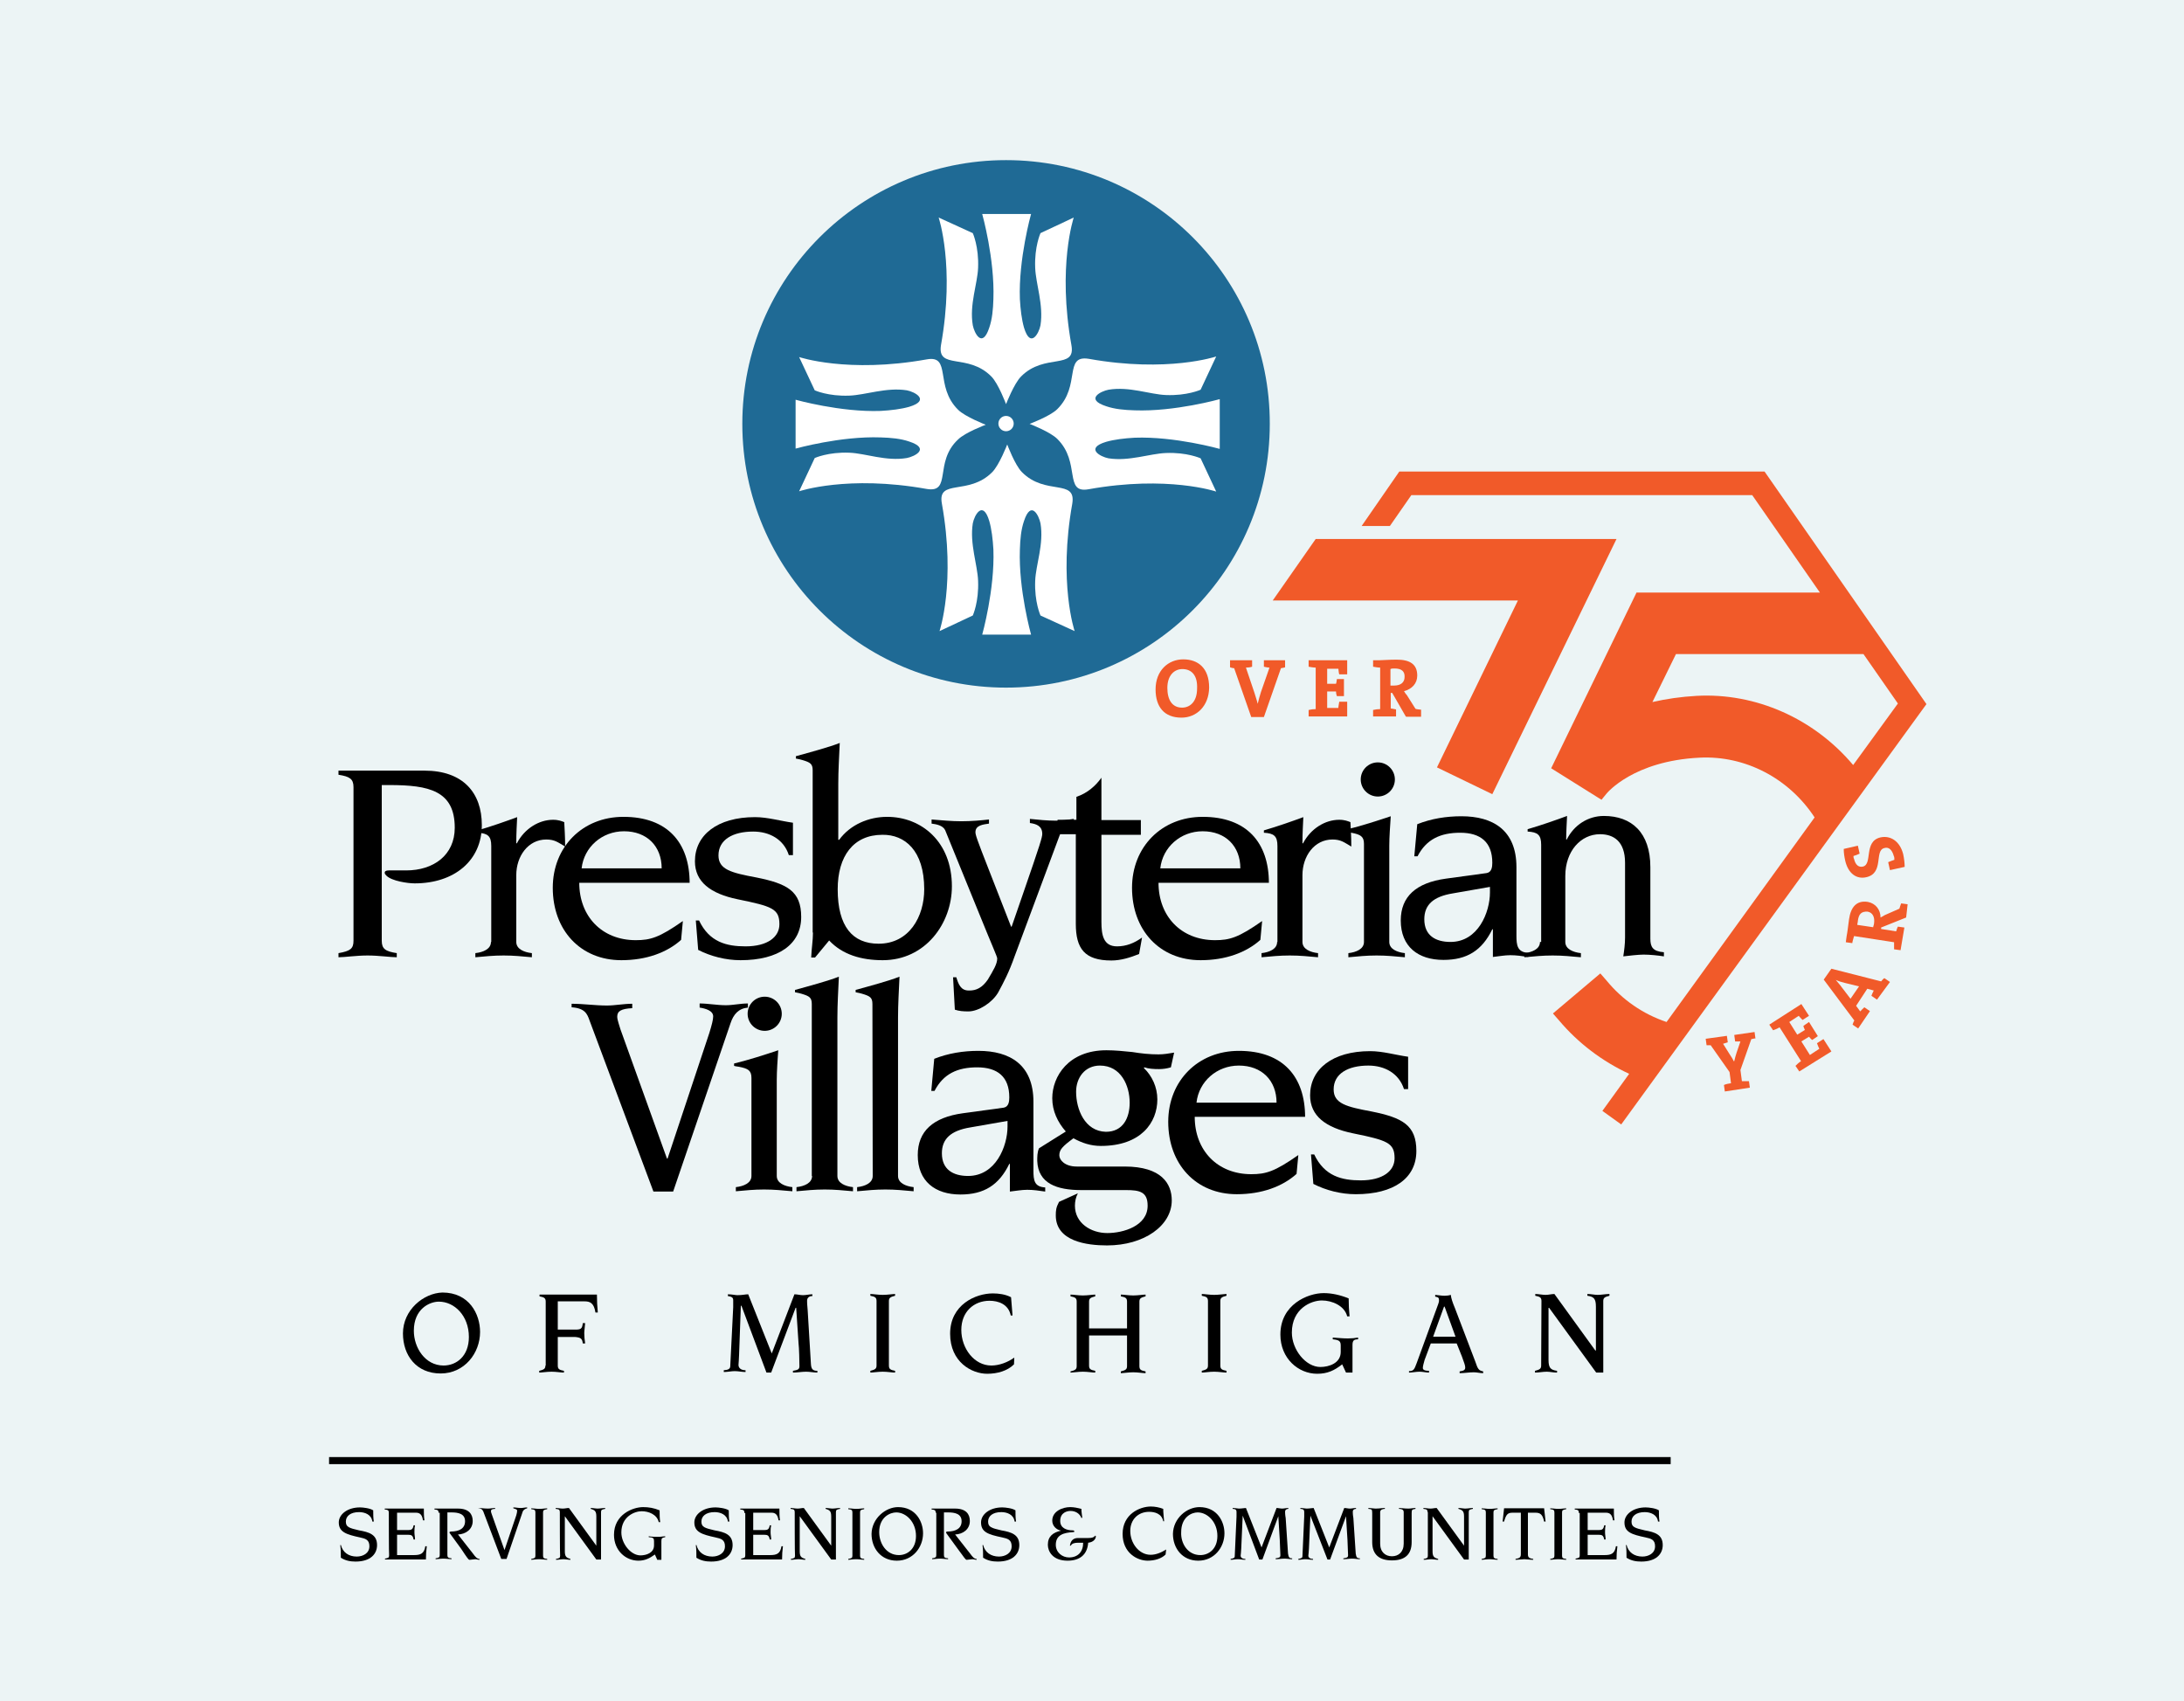 <?xml version="1.0" encoding="utf-8"?>
<!-- Generator: Adobe Illustrator 25.4.1, SVG Export Plug-In . SVG Version: 6.00 Build 0)  -->
<svg version="1.1" id="Layer_1" xmlns="http://www.w3.org/2000/svg" xmlns:xlink="http://www.w3.org/1999/xlink" x="0px" y="0px"
	 viewBox="0 0 742 578" style="enable-background:new 0 0 742 578;" xml:space="preserve">
<style type="text/css">
	.st0{fill:#ECF4F5;}
	.st1{fill-rule:evenodd;clip-rule:evenodd;}
	.st2{fill:#F15A29;}
	.st3{fill:#1F6A95;}
	.st4{fill:#FFFFFF;}
</style>
<rect class="st0" width="742" height="578"/>
<path d="M194.2,342.2c4.5,0.3,5.3,2.2,6.1,4.5l21.7,58.1h6.7l19.5-57.2c1-3,2.7-5,5.9-5.3v-1.4c-2.6,0-5,0.6-7.5,0.6
	c-3,0-6.1-0.6-8.9-0.6v1.4c1.9,0.3,4.6,1,4.6,3c0,1.1-0.5,3-1.3,5.6l-14.2,42.7h-0.2l-15.8-43.9c-0.3-1.1-1.1-3.2-1.1-4.3
	c0-1.9,1.3-2.7,5.1-2.9V341c-3,0-5.8,0.6-8.6,0.6c-4,0-8-0.6-12-0.6L194.2,342.2L194.2,342.2z"/>
<path class="st1" d="M255.3,399.5c0,2.4-2.6,3.5-5.3,3.8v1.4c3.4-0.3,6.1-0.6,9.6-0.6c3.5,0,6.2,0.3,9.6,0.6v-1.4
	c-2.7-0.3-5.3-1.4-5.3-3.8v-32.6c0-3.2,0.3-6.9,0.5-10.1c-4.8,1.6-9.7,3.2-15,4.5v0.8c0.6,0.2,1.1,0.2,1.6,0.3
	c3.2,0.6,4.3,1.3,4.3,3.8V399.5L255.3,399.5z M254,344.4c0,3.2,2.6,5.8,5.8,5.8s5.8-2.6,5.8-5.8s-2.6-5.8-5.8-5.8
	S254,341.2,254,344.4L254,344.4z"/>
<path d="M275.9,399.5c0,2.4-2.6,3.5-5.3,3.8v1.4c3.4-0.3,6.1-0.6,9.6-0.6s6.2,0.3,9.6,0.6v-1.4c-2.7-0.3-5.3-1.4-5.3-3.8v-53.8
	c0-4.6,0.3-9.3,0.5-13.9c-3.5,1.4-10.2,3.2-14.9,4.5v0.8c1,0.2,1.6,0.3,2.2,0.5c2.7,0.8,3.5,1.3,3.5,3.5V399.5L275.9,399.5z"/>
<path d="M296.5,399.5c0,2.4-2.6,3.5-5.3,3.8v1.4c3.4-0.3,6.1-0.6,9.6-0.6c3.5,0,6.2,0.3,9.6,0.6v-1.4c-2.7-0.3-5.3-1.4-5.3-3.8
	v-53.8c0-4.6,0.3-9.3,0.5-13.9c-3.5,1.4-10.2,3.2-14.9,4.5v0.8c1,0.2,1.6,0.3,2.2,0.5c2.7,0.8,3.5,1.3,3.5,3.5L296.5,399.5
	L296.5,399.5z"/>
<path class="st1" d="M316.4,370.6h1.1c3-5.8,7.8-8,14.5-8c6.9,0,10.9,3.2,10.9,10.2c0,1.4-0.2,3.2-1.9,3.5l-13.9,1.9
	c-10.1,1.4-15.3,6.1-15.3,14.2c0,8.9,5.9,13.4,14.5,13.4c8,0,13.1-3.2,16.6-10.4h0.2v9.4c1.9-0.2,4-0.6,5.9-0.6c2.1,0,4,0.3,6.1,0.6
	v-1.4c-3.7-0.2-4-2.4-4-5.8v-23.3c0-12.6-8-17.3-18.7-17.3c-5.1,0-10.2,0.8-15,2.7L316.4,370.6L316.4,370.6z M342.3,380.8v1.9
	c0,6.7-4,16.8-13.4,16.8c-5.1,0-8.9-2.2-8.9-7.7c0-4.8,2.9-7.7,9.7-8.8L342.3,380.8L342.3,380.8z"/>
<path class="st1" d="M353,390.1c-0.6,1.3-0.6,2.9-0.6,4.3c0.3,7.7,6.7,9.9,15,9.9h15.2c4.6,0,7.3,0.6,7.3,5.3
	c0,6.9-8.3,9.3-13.7,9.3c-5.6,0-11-3.4-11-9.3c0-1.4,0.3-2.9,1-4.2l-6.4,2.9c-1,1.9-1.1,2.9-1.1,4.6c0,8.8,10.5,10.2,17.4,10.2
	c12.6,0,22-6.7,22-15.3c0-5.6-3.4-11.5-16-11.5h-16.3c-4,0-5.9-2.2-5.9-3.8c0-1.9,1-3,4.8-5.8c2.9,1.6,5.9,2.6,9.3,2.6
	c13.7,0,19.2-8,19.2-15.8c0-4.2-1.8-8-4.6-10.7l0.2-0.2c1.4,0.5,3.2,0.6,5,0.6c1.3,0,2.7-0.2,4-0.6l1.1-5c-1.8,0.3-3.5,0.6-5.3,0.6
	c-3,0-5.9-0.3-8.9-0.8c-2.9-0.3-5.9-0.6-8.8-0.6c-12.9,0-18.4,8.9-18.4,16.3c0,4.3,1.8,8.1,4.6,11.3L353,390.1L353,390.1z
	 M365.6,370.9c0-4.8,3-8.9,8.1-8.9c7.2,0,10.1,6.9,10.1,12.6c0,5.1-2.2,9.9-8.1,9.9C368.5,384.3,365.6,376.8,365.6,370.9
	L365.6,370.9z"/>
<path class="st1" d="M443.4,379.5c0-13.7-7.5-22.5-22.5-22.5c-13.9,0-24,10.2-24,24.1c0,14.4,9.4,24.6,23.3,24.6
	c8.5,0,15.5-2.6,20.3-6.9l0.6-6.4c-8,5.6-11,6.5-16,6.5c-11.5,0-19.2-8.1-19.2-19.5H443.4L443.4,379.5z M406.5,374.6
	c0.8-7.2,6.9-12.6,14.4-12.6c7.8,0,12.8,5.1,12.8,12.6H406.5L406.5,374.6z"/>
<path d="M446.2,402.2c4.3,2.2,9.4,3.5,14.4,3.5c12.9,0,20.6-5.4,20.6-14.7c0-8.8-4.8-11.3-15.2-13.4c-8.6-1.6-12.9-2.7-12.9-7.5
	c0-5.3,4.8-8.1,11.8-8.1c5.6,0,10.4,2.7,12.1,8h1.4v-11c-4.3-0.6-8.6-1.9-12.9-1.9c-12.8,0-20.4,6.1-20.4,15c0,7,5.3,11,14.5,12.9
	c11.7,2.4,14.2,3.2,14.2,8.5c0,4.3-4,7.5-11.5,7.5c-6.4,0-12.3-1.4-15.8-8.8h-1.1L446.2,402.2L446.2,402.2z"/>
<path d="M120.1,319.6c0,2.7-1.1,3.5-5.1,4.2v1.4c2.1,0,6.1-0.6,9.9-0.6s7.8,0.6,9.9,0.6v-1.4c-3.8-0.6-5.1-1.4-5.1-4.2v-52.9h2.6
	c13.4,0,22.2,1.9,22.2,14.5c0,9.3-7.2,14.5-16.5,14.5h-5.9c-1,0-1.4,0.3-1.4,0.8s0.3,0.6,0.6,1c1.8,1.8,7.2,2.6,9.6,2.6
	c13.4,0,22.8-7.7,22.8-19.8c0-11-6.4-18.5-19.5-18.5H115v1.4c3.8,0.6,5.1,1.4,5.1,4.2L120.1,319.6L120.1,319.6z"/>
<path d="M166.8,320c0,2.4-2.6,3.5-5.3,3.8v1.4c3.4-0.3,6.1-0.6,9.6-0.6s6.2,0.3,9.6,0.6v-1.4c-2.7-0.3-5.3-1.4-5.3-3.8v-22.7
	c0-6.4,4-12.1,10.2-12.1c2.9,0,4,1,6.4,2.4c0-3.5-0.2-6.1-0.3-8.3c-0.8-0.3-1.9-0.8-3.8-0.8c-4.8,0-9.7,3-12.3,8h-0.2
	c0-3.4,0.2-6.7,0.3-8.9c-3.5,1.3-8.9,3.2-13.4,4.5v0.8c3.4,0.2,4.6,1.1,4.6,4.5V320H166.8z"/>
<path class="st1" d="M234.3,300c0-13.7-7.5-22.5-22.5-22.5c-13.9,0-24,10.2-24,24.1c0,14.4,9.4,24.6,23.3,24.6
	c8.5,0,15.5-2.6,20.3-6.9l0.6-6.4c-8,5.6-11,6.5-16,6.5c-11.5,0-19.2-8.1-19.2-19.5H234.3L234.3,300z M197.6,295
	c0.8-7.2,6.9-12.6,14.4-12.6c7.8,0,12.8,5.1,12.8,12.6H197.6L197.6,295z"/>
<path d="M237.2,322.7c4.3,2.2,9.4,3.5,14.4,3.5c12.9,0,20.6-5.4,20.6-14.7c0-8.8-4.8-11.3-15.2-13.4c-8.6-1.6-12.9-2.7-12.9-7.5
	c0-5.3,4.8-8.1,11.8-8.1c5.6,0,10.4,2.7,12.1,8h1.4v-11c-4.3-0.6-8.6-1.9-12.9-1.9c-12.8,0-20.4,6.1-20.4,15c0,7,5.3,11,14.5,12.9
	c11.7,2.4,14.2,3.2,14.2,8.5c0,4.3-4,7.5-11.5,7.5c-6.4,0-12.3-1.4-15.8-8.8h-1.1L237.2,322.7L237.2,322.7z"/>
<path class="st1" d="M276.2,316.8c0,2.7-0.5,5.6-0.6,8.5h1.3l4.8-5.8c4.5,4.8,10.9,6.7,18.2,6.7c14.5,0,23.5-12.5,23.5-25.1
	c0-15.2-10.4-23.6-22-23.6c-6.2,0-12.5,2.6-16.3,7.8h-0.3v-19c0-4.6,0.3-9.3,0.5-13.9c-3.5,1.4-10.2,3.2-14.9,4.5v0.8
	c1,0.2,1.6,0.3,2.2,0.5c2.7,0.8,3.5,1.3,3.5,3.5v55.1H276.2z M314,302.1c0,9.3-5.1,18.5-15.5,18.5c-8.8,0-13.9-5.8-13.9-18.5
	c0-11.2,5.3-18.5,15.2-18.5C307.3,283.5,314,288.8,314,302.1L314,302.1z"/>
<path d="M333.2,311.7c3.8,9.4,5.6,13.3,5.6,13.9c0,1.9-1.3,4-3.2,7.2c-1.8,2.6-3.8,3.8-6.5,3.7c-2.7,0-3.5-2.2-4.2-4.5h-1.1l0.6,11
	c1.4,0.5,2.9,0.6,4.6,0.6c3.5,0,8.1-3,10.1-6.4c1.9-3.5,3.7-6.9,5.6-12.3l15-40.3c1.1-2.9,1.8-4.8,5.1-5v-1.4
	c-2.1,0.3-4,0.6-6.1,0.6c-3,0-5.9-0.3-8.8-0.6v1.4c2.2,0.3,4.2,1,4.2,3.7c0,1.1-0.6,3.2-6.7,20.8l-3.7,10.7h-0.2l-7.5-19.2
	c-4.2-10.7-4.6-12-4.6-12.9c0-2.4,2.7-2.6,4.6-2.9v-1.4c-2.7,0.3-5.9,0.6-9.4,0.6c-3.4,0-6.2-0.3-10.1-0.6v1.4
	c1.6,0.2,3.8,0.6,4.6,2.2L333.2,311.7L333.2,311.7z"/>
<path d="M359.1,283.4h6.4v30.4c0,8.5,3,12.5,12.1,12.5c3.2,0,6.4-1,9.4-2.2l1-5.6c-2.6,1.9-5.4,3-8.5,3c-4.6,0-5.3-3.8-5.3-8.3
	v-29.6h13.4v-5h-13.4v-14.4c-1.9,2.7-4.8,5.3-8.5,6.5v7.8h-6.4v4.8H359.1z"/>
<path class="st1" d="M431.1,300c0-13.7-7.5-22.5-22.5-22.5c-13.9,0-24,10.2-24,24.1c0,14.4,9.4,24.6,23.3,24.6
	c8.5,0,15.5-2.6,20.3-6.9l0.6-6.4c-8,5.6-11,6.5-16,6.5c-11.5,0-19.2-8.1-19.2-19.5H431.1L431.1,300z M394.2,295
	c0.8-7.2,6.9-12.6,14.4-12.6c7.8,0,12.8,5.1,12.8,12.6H394.2L394.2,295z"/>
<path d="M433.9,320c0,2.4-2.6,3.5-5.3,3.8v1.4c3.4-0.3,6.1-0.6,9.6-0.6s6.2,0.3,9.6,0.6v-1.4c-2.7-0.3-5.3-1.4-5.3-3.8v-22.7
	c0-6.4,4-12.1,10.2-12.1c2.9,0,4,1,6.4,2.4c0-3.5-0.2-6.1-0.3-8.3c-0.8-0.3-1.9-0.8-3.8-0.8c-4.8,0-9.7,3-12.3,8h-0.2
	c0-3.4,0.2-6.7,0.3-8.9c-3.5,1.3-8.9,3.2-13.4,4.5v0.8c3.4,0.2,4.6,1.1,4.6,4.5V320H433.9z"/>
<path d="M463.4,320c0,2.4-2.6,3.5-5.3,3.8v1.4c3.4-0.3,6.1-0.6,9.6-0.6s6.2,0.3,9.6,0.6v-1.4c-2.7-0.3-5.3-1.4-5.3-3.8v-32.6
	c0-3.2,0.3-6.9,0.5-10.1c-4.8,1.6-9.7,3.2-15,4.5v0.8c0.6,0.2,1.1,0.2,1.6,0.3c3.2,0.6,4.3,1.3,4.3,3.8V320L463.4,320z"/>
<path class="st1" d="M480.5,290.9h1.1c3-5.8,7.8-8,14.5-8c6.9,0,10.9,3.2,10.9,10.2c0,1.4-0.2,3.2-1.9,3.5l-13.9,1.9
	c-10.1,1.4-15.3,6.1-15.3,14.2c0,8.9,5.9,13.4,14.5,13.4c8,0,13.1-3.2,16.6-10.4h0.2v9.4c1.9-0.2,4-0.6,5.9-0.6c2.1,0,4,0.3,6.1,0.6
	v-1.4c-3.7-0.2-4-2.6-4-5.8v-23.3c0-12.6-8-17.3-18.7-17.3c-5.1,0-10.2,0.8-15,2.7L480.5,290.9L480.5,290.9z M506.2,301.3v1.9
	c0,6.7-4,16.8-13.4,16.8c-5.1,0-8.9-2.2-8.9-7.7c0-4.8,2.9-7.7,9.7-8.8L506.2,301.3L506.2,301.3z"/>
<path d="M523.2,320c0,2.4-2.6,3.5-5.3,3.8v1.4c3.4-0.3,6.1-0.6,9.6-0.6c3.5,0,6.2,0.3,9.6,0.6v-1.4c-2.7-0.3-5.3-1.4-5.3-3.8v-22.4
	c0-8.5,5.3-14.2,11.8-14.2c4.6,0,8.5,2.4,8.5,9.7v25.4c0,2.2-0.3,4.5-0.6,6.4c1.8-0.2,5.1-0.6,6.9-0.6c2.2,0,5,0.3,6.9,0.6v-1.4
	c-3.8-0.3-4.6-1.8-4.6-4.6v-24.3c0-11.8-6.4-17.4-15.8-17.4c-5.3,0-10.1,3-12.6,8h-0.2c0-2.4,0.2-5.8,0.3-8
	c-3.5,1.3-8.9,3.2-13.4,4.5v0.8c3.4,0.2,4.6,1.1,4.6,4.5V320H523.2z"/>
<path class="st1" d="M136.9,453c0,7.5,4.6,13.6,12.8,13.6c8.1,0,13.4-6.9,13.4-14.1c0-6.1-3.7-13.4-12.8-13.4
	C143.9,439.3,136.9,445,136.9,453L136.9,453z M140.6,452.1c0-7.5,5.4-9.9,8.5-9.9c5.3,0,10.2,4.8,10.2,12c0,6.5-4.2,9.7-8.6,9.7
	C144.4,463.9,140.6,457.8,140.6,452.1L140.6,452.1z"/>
<path d="M185.3,463.9c0,1.1-0.5,1.4-2.1,1.8v0.6c0.8,0,2.6-0.3,4.2-0.3s3.2,0.3,4.2,0.3v-0.6c-1.6-0.3-2.1-0.6-2.1-1.8v-9.7h5.9
	c1.9,0.2,2.4,0.5,2.6,2.2h0.8c-0.2-1.3-0.3-2.4-0.3-3.5c0-1,0.2-1.9,0.3-3.4h-0.8c-0.2,1.9-0.6,2.2-2.6,2.2h-5.9v-9.6h9.1
	c1.8,0,3.2,0.5,3.7,3.8h0.8c-0.2-2.1-0.3-4-0.3-6.1h-19.5v0.6c1.6,0.3,2.1,0.6,2.1,1.8V463.9L185.3,463.9z"/>
<path d="M260.4,466.3h1.6l8.3-22h0.2l0.8,12.1c0.2,1.4,0.3,6.4,0.3,7.7c0,1.1-0.5,1.3-2.2,1.6v0.6c1.4,0,3-0.3,4.5-0.3
	c1.3,0,2.6,0.3,3.8,0.3v-0.6c-1.6,0-2.1-0.6-2.2-2.4l-1.1-18.2c-0.2-1.8-0.2-2.9-0.2-3.2c0-1.1,0.8-1.6,1.8-1.6v-0.6
	c-1.1,0-2.1,0.3-3.2,0.3c-1,0-1.9-0.3-2.9-0.3l-7.7,20.1l-8-20.1c-1,0-1.9,0.3-3.7,0.3c-0.6,0-1.9-0.3-3.2-0.3v0.6
	c1.3,0.2,1.8,0.5,1.8,1.4c0,0.3,0,1.4,0,2.4l-1,20c0,1-0.8,1.3-2.2,1.4v0.6c1.3,0,2.6-0.3,3.7-0.3c1.3,0,2.4,0.3,3.7,0.3v-0.6
	c-1.6,0-2.4-0.8-2.4-1.8c0-0.3,0.2-2.4,0.2-3.5l0.6-16.6h0.2L260.4,466.3L260.4,466.3z"/>
<path d="M295.7,466.3c0.8,0,2.6-0.3,4.2-0.3c1.6,0,3.2,0.3,4.2,0.3v-0.6c-1.6-0.3-2.1-0.6-2.1-1.8V442c0-1.1,0.5-1.4,2.1-1.8v-0.6
	c-0.8,0-2.6,0.3-4.2,0.3c-1.6,0-3.2-0.3-4.2-0.3v0.6c1.6,0.3,2.1,0.6,2.1,1.8v21.9c0,1.1-0.5,1.4-2.1,1.8V466.3L295.7,466.3z"/>
<path d="M344.6,461.2c-2.2,1.6-5.1,2.7-7.8,2.7c-5.8,0-10.2-5.8-10.2-12.1c0-6.1,4.2-9.9,9.6-9.9c2.9,0,6.4,1.1,7.2,5h0.6
	c-0.2-2.1-0.3-4.2-0.5-6.2c-1.9-1-4.2-1.3-6.2-1.3c-5.8,0-14.5,3.8-14.5,13.7c0,9.6,7.3,13.6,12.6,13.6c3.5,0,6.9-1,9.1-3.2
	L344.6,461.2L344.6,461.2z"/>
<path d="M363.7,466.3c0.8,0,2.6-0.3,4.2-0.3c1.6,0,3.2,0.3,4.2,0.3v-0.6c-1.6-0.3-2.1-0.6-2.1-1.8v-10.2h12.9v10.4
	c0,1.1-0.5,1.4-2.1,1.8v0.6c0.8,0,2.6-0.3,4.2-0.3c1.6,0,3.2,0.3,4.2,0.3v-0.6c-1.6-0.3-2.1-0.6-2.1-1.8v-21.9
	c0-1.1,0.5-1.4,2.1-1.8v-0.6c-0.8,0-2.6,0.3-4.2,0.3c-1.6,0-3.2-0.3-4.2-0.3v0.6c1.6,0.3,2.1,0.6,2.1,1.8v9.1H370v-9.1
	c0-1.1,0.5-1.4,2.1-1.8v-0.6c-0.8,0-2.6,0.3-4.2,0.3c-1.6,0-3.2-0.3-4.2-0.3v0.6c1.6,0.3,2.1,0.6,2.1,1.8v21.9
	c0,1.1-0.5,1.4-2.1,1.8V466.3L363.7,466.3z"/>
<path d="M408.3,466.3c0.8,0,2.6-0.3,4.2-0.3s3.2,0.3,4.2,0.3v-0.6c-1.6-0.3-2.1-0.6-2.1-1.8V442c0-1.1,0.5-1.4,2.1-1.8v-0.6
	c-0.8,0-2.6,0.3-4.2,0.3s-3.2-0.3-4.2-0.3v0.6c1.6,0.3,2.1,0.6,2.1,1.8v21.9c0,1.1-0.5,1.4-2.1,1.8V466.3L408.3,466.3z"/>
<path d="M457.3,466.3h2.2v-9.4c0-1.6,0.6-1.9,1.9-1.9v-0.6c-1.1,0.2-2.2,0.3-3.5,0.3c-1.8,0-3.4-0.2-5.1-0.3v0.6
	c2.4,0.2,2.7,0.8,2.7,2.2v2.1c0,3.8-4,5.1-6.9,5.1c-5,0-9.7-5.9-9.7-11.7c0-8.1,6.5-10.9,10.2-10.9c3.5,0,7.7,1.8,8.6,5.4h0.8
	c-0.2-2.1-0.3-4-0.3-6.1c-2.7-1.1-5.6-1.8-8.5-1.8c-5.3,0-14.7,3.8-14.7,14.1c0,8.1,6.1,13.3,12.5,13.3c3.5,0,5.8-1.1,8.5-3.2
	L457.3,466.3L457.3,466.3z"/>
<path class="st1" d="M478.6,466.3c1.3,0,2.4-0.3,3.7-0.3c1.1,0,2.2,0.3,3.2,0.3v-0.6c-1.8,0-2.1-0.5-2.1-1c0-0.6,0.3-1.6,0.6-2.7
	l2.1-5.6h8.8l1.8,4.5c0.8,2.2,1.1,3,1.1,3.7c0,0.8-0.5,1.1-1.9,1.3v0.6c1.6,0,3.2-0.3,4.8-0.3c1.1,0,2.1,0.3,3.2,0.3v-0.6
	c-1.4-0.3-1.8-0.6-2.7-3.4l-6.9-18.1c-0.8-1.9-1.3-3.4-1.4-4.5c-0.6,0.2-1.4,0.3-2.1,0.3c-1,0-2.1-0.2-3.2-0.3v0.6
	c1,0.2,1.3,0.3,1.3,1.3c0,0.5-0.2,1-0.3,1.3l-7.3,20c-0.8,2.2-1.1,2.7-2.6,2.7V466.3L478.6,466.3z M486.9,454.1l3.7-10.2h0.2
	l3.7,10.2H486.9L486.9,454.1z"/>
<path d="M523.6,463.9c0,1.1-0.5,1.4-2.1,1.8v0.6c1.3,0,2.7-0.3,4-0.3c1.1,0,2.2,0.3,3.5,0.3v-0.6c-2.2-0.3-2.9-1-2.9-3.7v-17.7h0.2
	l16,22h2.4V442c0-1.1,0.5-1.4,2.1-1.8v-0.6c-1.3,0-2.7,0.3-4,0.3c-1.1,0-2.2-0.3-3.5-0.3v0.6c2.2,0.3,2.9,1,2.9,3.7v14.9H542
	l-13.9-19.2c-1,0-1.9,0.3-3,0.3c-1.1,0-2.4-0.3-3.5-0.3v0.6c1.6,0.3,2.1,0.6,2.1,1.8L523.6,463.9L523.6,463.9z"/>
<path d="M462.3,264.8c0,3.2,2.6,5.8,5.8,5.8s5.8-2.6,5.8-5.8s-2.6-5.8-5.8-5.8S462.3,261.6,462.3,264.8L462.3,264.8z"/>
<polygon points="111.8,497.4 111.8,495 567.6,495 567.6,497.4 "/>
<g>
	<path d="M115.8,524.8c0.6,2.6,2.7,4,5.4,4c2.1,0,4.3-1.1,4.3-3.5c0-2.2-1.3-2.6-3.2-3c-4.6-1-7.2-1.8-7.2-5.1
		c0-2.7,2.9-5.1,7.2-5.1c1.1,0,3.5,0.3,4.5,1c0,1.3,0,2.6,0.2,3.8h-0.5c-0.3-2.4-2.6-3.2-4.5-3.2c-3,0-4.5,1.4-4.5,3.2
		c0,1.9,1.1,2.2,4.5,3c3.4,0.6,6.1,1.4,6.1,5c0,3-2.2,5.6-7.3,5.6c-1.8,0-3.4-0.3-5-1.3c0-1.4,0-2.9-0.2-4.3H115.8L115.8,524.8z"/>
	<path d="M132.1,513.9c0-0.8-0.3-1-1.4-1.1v-0.3h13.3c0,1.3,0,2.7,0.2,4h-0.5c-0.3-2.2-1.3-2.6-2.4-2.6h-6.4v5.9h3.8
		c1,0,1.6-0.2,1.8-1.6h0.5c-0.2,0.8-0.2,1.6-0.2,2.4c0,0.8,0.2,1.6,0.2,2.4h-0.5c-0.2-1.4-0.8-1.6-1.8-1.6h-3.8v6.9h5.8
		c2.2,0,3.4-0.5,3.8-3h0.5c-0.2,1.4-0.3,3-0.3,4.5h-13.9v-0.3c1.1-0.2,1.4-0.3,1.4-1.1C132.1,528.3,132.1,513.9,132.1,513.9z"/>
	<path d="M149,513.9c0-0.8-0.3-1-1.4-1.1v-0.3h8c3.7,0,5,1.9,5,4.2c0,2.9-2.4,4.5-5,4.6l5.1,6.5c0.8,1.1,1.4,1.8,2.2,1.8v0.3
		c-0.5,0-1-0.2-1.4-0.2c-0.6,0-1.4,0.2-2.1,0.2c-0.3-0.2-0.6-0.5-2.7-3.7l-3.5-4.8c-0.3-0.5-0.5-0.6-0.5-0.8c0-0.2,0.3-0.3,0.5-0.3
		c2.9,0,4.8-1.1,4.8-3.5c0-2.6-2.4-3-4.6-3h-1.4v14.5c0,0.8,0.3,1,1.4,1.1v0.3c-0.6,0-1.8-0.2-2.7-0.2c-1.1,0-2.2,0.2-2.7,0.2v-0.3
		c1.1-0.2,1.4-0.3,1.4-1.1v-14.4H149z"/>
	<path d="M162.4,512.3c1.1,0,2.2,0.2,3.4,0.2c0.8,0,1.6-0.2,2.4-0.2v0.3c-1.1,0-1.4,0.3-1.4,0.8c0,0.3,0.2,0.8,0.3,1.1l4.3,12.1l0,0
		l4-11.8c0.2-0.6,0.3-1.3,0.3-1.6c0-0.5-0.8-0.6-1.3-0.8v-0.3c0.8,0,1.6,0.2,2.6,0.2c0.6,0,1.4-0.2,2.1-0.2v0.3
		c-0.8,0.2-1.4,0.6-1.6,1.4l-5.4,15.8h-1.8l-6.1-16.1C163.9,512.9,163.7,512.5,162.4,512.3L162.4,512.3z"/>
	<path d="M180.5,529.6c1.1-0.2,1.4-0.3,1.4-1.1v-14.7c0-0.8-0.3-1-1.4-1.1v-0.3c0.6,0,1.8,0.2,2.7,0.2c1.1,0,2.2-0.2,2.7-0.2v0.3
		c-1.1,0.2-1.4,0.3-1.4,1.1v14.7c0,0.8,0.3,1,1.4,1.1v0.3c-0.6,0-1.8-0.2-2.7-0.2c-1.1,0-2.2,0.2-2.7,0.2V529.6z"/>
	<path d="M190.2,513.7c0-0.8-0.3-1-1.4-1.1v-0.3c0.8,0,1.6,0.2,2.4,0.2c0.8,0,1.3-0.2,2.1-0.2l9.3,12.8l0,0v-9.9
		c0-1.8-0.5-2.2-1.9-2.6v-0.3c0.8,0,1.6,0.2,2.2,0.2c1,0,1.8-0.2,2.7-0.2v0.3c-1.1,0.2-1.4,0.3-1.4,1.1v16.1h-1.6l-10.7-14.7l0,0
		V527c0,1.8,0.5,2.2,1.9,2.6v0.3c-0.8,0-1.6-0.2-2.2-0.2c-1,0-1.8,0.2-2.7,0.2v-0.3c1.1-0.2,1.4-0.3,1.4-1.1
		C190.2,528.4,190.2,513.7,190.2,513.7z"/>
	<path d="M222.5,528.1c-1.8,1.3-3.4,2.1-5.6,2.1c-4.3,0-8.3-3.4-8.3-8.8c0-6.9,6.4-9.4,9.9-9.4c1.9,0,3.7,0.3,5.6,1.1
		c0,1.3,0,2.7,0.2,4h-0.5c-0.6-2.6-3.4-3.7-5.8-3.7c-2.4,0-6.9,1.8-6.9,7.2c0,3.8,3.2,7.8,6.5,7.8c1.9,0,4.6-0.8,4.6-3.4v-1.4
		c0-1-0.2-1.3-1.8-1.4v-0.3c1.1,0.2,2.2,0.2,3.4,0.2c0.8,0,1.6-0.2,2.2-0.2v0.3c-1,0.2-1.3,0.3-1.3,1.3v6.4h-1.4L222.5,528.1z"/>
	<path d="M236.6,524.8c0.6,2.6,2.7,4,5.4,4c2.1,0,4.3-1.1,4.3-3.5c0-2.2-1.3-2.6-3.2-3c-4.6-1-7.2-1.8-7.2-5.1
		c0-2.7,2.9-5.1,7.2-5.1c1.1,0,3.5,0.3,4.5,1c0,1.3,0,2.6,0.2,3.8h-0.5c-0.3-2.4-2.6-3.2-4.5-3.2c-3,0-4.5,1.4-4.5,3.2
		c0,1.9,1.1,2.2,4.5,3c3.4,0.6,6.1,1.4,6.1,5c0,3-2.2,5.6-7.3,5.6c-1.8,0-3.4-0.3-5-1.3c0-1.4,0-2.9-0.2-4.3H236.6L236.6,524.8z"/>
	<path d="M252.9,513.9c0-0.8-0.3-1-1.4-1.1v-0.3h13.3c0,1.3,0,2.7,0.2,4h-0.5c-0.3-2.2-1.3-2.6-2.4-2.6h-6.2v5.9h3.8
		c1,0,1.6-0.2,1.8-1.6h0.5c-0.2,0.8-0.2,1.6-0.2,2.4c0,0.8,0.2,1.6,0.2,2.4h-0.5c-0.2-1.4-0.8-1.6-1.8-1.6h-3.8v6.9h5.8
		c2.2,0,3.4-0.5,3.8-3h0.5c-0.2,1.4-0.3,3-0.3,4.5h-13.9v-0.3c1.1-0.2,1.4-0.3,1.4-1.1v-14.4H252.9z"/>
	<path d="M270,513.7c0-0.8-0.3-1-1.4-1.1v-0.3c0.8,0,1.6,0.2,2.4,0.2s1.3-0.2,2.1-0.2l9.3,12.8l0,0v-9.9c0-1.8-0.5-2.2-1.9-2.6v-0.3
		c0.8,0,1.6,0.2,2.2,0.2c1,0,1.8-0.2,2.7-0.2v0.3c-1.1,0.2-1.4,0.3-1.4,1.1v16.1h-1.6l-10.7-14.7l0,0V527c0,1.8,0.5,2.2,1.9,2.6v0.3
		c-0.8,0-1.6-0.2-2.2-0.2c-1,0-1.8,0.2-2.7,0.2v-0.3c1.1-0.2,1.4-0.3,1.4-1.1C270,528.4,270,513.7,270,513.7z"/>
	<path d="M288.2,529.6c1.1-0.2,1.4-0.3,1.4-1.1v-14.7c0-0.8-0.3-1-1.4-1.1v-0.3c0.6,0,1.8,0.2,2.7,0.2c1.1,0,2.2-0.2,2.7-0.2v0.3
		c-1.1,0.2-1.4,0.3-1.4,1.1v14.7c0,0.8,0.3,1,1.4,1.1v0.3c-0.6,0-1.8-0.2-2.7-0.2c-1.1,0-2.2,0.2-2.7,0.2V529.6z"/>
	<path d="M305.1,512c6.1,0,8.5,5,8.5,8.9c0,4.8-3.5,9.3-8.9,9.3s-8.6-4.2-8.6-9.1C296.2,515.8,300.9,512,305.1,512z M305.4,528.3
		c2.9,0,5.8-2.1,5.8-6.5c0-4.8-3.4-8-6.7-8c-2.1,0-5.8,1.6-5.8,6.7C298.7,524.3,301.1,528.3,305.4,528.3z"/>
	<path d="M317.9,513.9c0-0.8-0.3-1-1.4-1.1v-0.3h8c3.7,0,5,1.9,5,4.2c0,2.9-2.4,4.5-5,4.6l5.1,6.5c0.8,1.1,1.4,1.8,2.2,1.8v0.3
		c-0.5,0-1-0.2-1.4-0.2c-0.6,0-1.4,0.2-2.1,0.2c-0.3-0.2-0.6-0.5-2.9-3.7l-3.5-4.8c-0.3-0.5-0.5-0.6-0.5-0.8c0-0.2,0.3-0.3,0.5-0.3
		c2.9,0,4.8-1.1,4.8-3.5c0-2.6-2.4-3-4.6-3h-1.4v14.5c0,0.8,0.3,1,1.4,1.1v0.3c-0.6,0-1.8-0.2-2.7-0.2c-1.1,0-2.2,0.2-2.7,0.2v-0.3
		c1.1-0.2,1.4-0.3,1.4-1.1v-14.4H317.9z"/>
	<path d="M334,524.8c0.6,2.6,2.7,4,5.4,4c2.1,0,4.3-1.1,4.3-3.5c0-2.2-1.3-2.6-3.2-3c-4.8-1-7.2-1.8-7.2-5.1c0-2.7,2.9-5.1,7.2-5.1
		c1.1,0,3.5,0.3,4.5,1c0,1.3,0,2.6,0.2,3.8h-0.5c-0.3-2.4-2.6-3.2-4.5-3.2c-3,0-4.5,1.4-4.5,3.2c0,1.9,1.1,2.2,4.5,3
		c3.4,0.6,6.1,1.4,6.1,5c0,3-2.2,5.6-7.3,5.6c-1.8,0-3.4-0.3-5-1.3c0-1.4,0-2.9-0.2-4.3H334L334,524.8z"/>
	<path d="M367.4,515.7c-0.6-1.6-2.1-2.4-3.7-2.4c-1.1,0-3.5,0.5-3.5,3.4c0,2.4,2.1,3.2,4.3,3.2c0.3,0,0.5,0.2,0.5,0.3
		c0,0.3-0.2,0.3-0.5,0.3c-2.9,0.2-5.8,0.8-5.8,4.3c0,2.6,2.2,4.3,4.5,4.3c3,0,4.8-1.9,4.8-5h-1.6c-1.3,0-2.2,0.2-2.6,1h-0.3
		c0.2-1.6,1.1-2.6,2.7-2.6h3.5c1.3,0,1.8-0.2,2.2-0.6l0.2-0.2c0.2,0,0.2,0.2,0.2,0.3c0,0.6-0.6,1.9-2.6,2.1c-0.3,4.2-3,6.1-7,6.1
		c-5.1,0-6.7-3.2-6.7-5.4c0-2.9,1.8-4.2,4.5-4.8l0,0c-1.6-0.3-3-1.6-3-3.4c0-3.2,3.5-4.6,6.1-4.6c1.3,0,2.6,0.3,3.8,0.6
		c0,1.1,0.2,2.1,0.3,3L367.4,515.7L367.4,515.7z"/>
	<path d="M396,528.1c-1.4,1.4-3.7,2.1-6.1,2.1c-3.5,0-8.5-2.6-8.5-9.1c0-6.7,5.8-9.3,9.6-9.3c1.4,0,2.9,0.3,4.2,0.8
		c0,1.4,0.2,2.7,0.3,4.2h-0.3c-0.5-2.6-2.9-3.2-4.8-3.2c-3.7,0-6.4,2.6-6.4,6.5c0,4.2,3,8.1,6.9,8.1c1.9,0,3.7-0.8,5.3-1.8
		L396,528.1z"/>
	<path d="M407.5,512c6.1,0,8.5,5,8.5,8.9c0,4.8-3.5,9.3-8.9,9.3c-5.4,0-8.6-4.2-8.6-9.1C398.6,515.8,403.2,512,407.5,512z
		 M407.8,528.3c2.9,0,5.8-2.1,5.8-6.5c0-4.8-3.4-8-6.7-8c-2.1,0-5.6,1.6-5.6,6.7C401.1,524.3,403.5,528.3,407.8,528.3z"/>
	<path d="M422.2,514.9L422.2,514.9l-0.5,11.2c0,0.8-0.2,2.2-0.2,2.4c0,0.6,0.5,1.1,1.6,1.1v0.3c-1,0-1.6-0.2-2.6-0.2
		c-0.8,0-1.6,0.2-2.4,0.2v-0.3c1-0.2,1.4-0.3,1.4-1l0.6-13.4c0-0.6,0-1.4,0-1.6c0-0.6-0.3-1-1.3-1v-0.3c0.8,0,1.6,0.2,2.1,0.2
		c1.1,0,1.8-0.2,2.4-0.2l5.3,13.4l5.1-13.4c0.6,0,1.3,0.2,1.9,0.2c0.6,0,1.4-0.2,2.1-0.2v0.3c-0.6,0-1.1,0.3-1.1,1
		c0,0.2,0,1,0.2,2.1l0.8,12.1c0.2,1.1,0.3,1.6,1.4,1.6v0.3c-0.8,0-1.6-0.2-2.6-0.2s-2.1,0.2-3,0.2v-0.3c1.3-0.2,1.6-0.3,1.6-1.1
		s-0.2-4.2-0.2-5.1l-0.5-8.1l0,0l-5.4,14.7h-1.1L422.2,514.9z"/>
	<path d="M445.2,514.9L445.2,514.9l-0.5,11.2c0,0.8-0.2,2.2-0.2,2.4c0,0.6,0.5,1.1,1.6,1.1v0.3c-1,0-1.6-0.2-2.6-0.2
		c-0.8,0-1.6,0.2-2.4,0.2v-0.3c1-0.2,1.4-0.3,1.4-1l0.6-13.4c0-0.6,0-1.4,0-1.6c0-0.6-0.3-1-1.3-1v-0.3c0.8,0,1.6,0.2,2.1,0.2
		c1.1,0,1.8-0.2,2.4-0.2l5.3,13.4l5.1-13.4c0.6,0,1.3,0.2,1.9,0.2c0.6,0,1.4-0.2,2.1-0.2v0.3c-0.6,0-1.1,0.3-1.1,1
		c0,0.2,0,1,0.2,2.1l0.8,12.1c0.2,1.1,0.3,1.6,1.4,1.6v0.3c-0.8,0-1.6-0.2-2.6-0.2s-2.1,0.2-3,0.2v-0.3c1.3-0.2,1.6-0.3,1.6-1.1
		s-0.2-4.2-0.2-5.1l-0.5-8.1l0,0l-5.4,14.7H451L445.2,514.9z"/>
	<path d="M464.9,512.3c0.8,0,1.8,0.2,2.4,0.2c1.4,0,2.2-0.2,3.2-0.2v0.3c-0.6,0-1.6,0.2-1.6,1.1v10.7c0,2.9,1.8,4.3,4,4.3
		s4-1.4,4-4.3v-10.7c0-1-1-1.1-1.6-1.1v-0.3c0.8,0,1.8,0.2,3.2,0.2c0.8,0,1.6-0.2,2.4-0.2v0.3c-1.1,0.2-1.3,0.2-1.3,1.4v9.9
		c0,4.3-2.4,6.2-6.7,6.2c-4.2,0-6.7-1.9-6.7-6.2v-9.9c0-1.3-0.2-1.3-1.3-1.4V512.3z"/>
	<path d="M485,513.7c0-0.8-0.3-1-1.4-1.1v-0.3c0.8,0,1.6,0.2,2.4,0.2s1.3-0.2,2.1-0.2l9.3,12.8l0,0v-9.9c0-1.8-0.5-2.2-1.9-2.6v-0.3
		c0.8,0,1.6,0.2,2.2,0.2c1,0,1.8-0.2,2.7-0.2v0.3c-1.1,0.2-1.4,0.3-1.4,1.1v16.1h-1.6l-10.7-14.7l0,0V527c0,1.8,0.5,2.2,1.9,2.6v0.3
		c-0.8,0-1.6-0.2-2.2-0.2c-1,0-1.8,0.2-2.7,0.2v-0.3c1.1-0.2,1.4-0.3,1.4-1.1V513.7z"/>
	<path d="M503.4,529.6c1.1-0.2,1.4-0.3,1.4-1.1v-14.7c0-0.8-0.3-1-1.4-1.1v-0.3c0.6,0,1.8,0.2,2.7,0.2c1.1,0,2.2-0.2,2.7-0.2v0.3
		c-1.1,0.2-1.4,0.3-1.4,1.1v14.7c0,0.8,0.3,1,1.4,1.1v0.3c-0.6,0-1.8-0.2-2.7-0.2c-1.1,0-2.2,0.2-2.7,0.2V529.6z"/>
	<path d="M516.5,513.9h-2.6c-1.6,0-2.2,0.5-2.9,3h-0.5c0.2-1.4,0.3-3,0.5-4.5h13.6c0.2,1.4,0.3,3,0.5,4.5h-0.5c-0.5-2.4-1.3-3-2.9-3
		h-2.6V528c0,1,0.3,1.4,1.8,1.6v0.3c-1.1,0-2.2-0.2-3-0.2c-0.8,0-2.1,0.2-3,0.2v-0.3c1.4-0.2,1.8-0.6,1.8-1.6v-14.1H516.5z"/>
	<path d="M526.7,529.6c1.1-0.2,1.4-0.3,1.4-1.1v-14.7c0-0.8-0.3-1-1.4-1.1v-0.3c0.6,0,1.8,0.2,2.7,0.2c1.1,0,2.2-0.2,2.7-0.2v0.3
		c-1.1,0.2-1.4,0.3-1.4,1.1v14.7c0,0.8,0.3,1,1.4,1.1v0.3c-0.6,0-1.8-0.2-2.7-0.2c-1.1,0-2.2,0.2-2.7,0.2V529.6z"/>
	<path d="M536.4,513.9c0-0.8-0.3-1-1.4-1.1v-0.3h13.3c0,1.3,0,2.7,0.2,4h-0.5c-0.3-2.2-1.3-2.6-2.4-2.6h-6.2v5.9h3.8
		c1,0,1.6-0.2,1.8-1.6h0.5c-0.2,0.8-0.2,1.6-0.2,2.4c0,0.8,0.2,1.6,0.2,2.4h-0.5c-0.2-1.4-0.8-1.6-1.8-1.6h-3.8v6.9h5.8
		c2.2,0,3.4-0.5,3.8-3h0.5c-0.2,1.4-0.3,3-0.3,4.5h-13.9v-0.3c1.1-0.2,1.4-0.3,1.4-1.1v-14.4H536.4z"/>
	<path d="M552.6,524.8c0.6,2.6,2.7,4,5.4,4c2.1,0,4.3-1.1,4.3-3.5c0-2.2-1.3-2.6-3.2-3c-4.8-1-7.2-1.8-7.2-5.1
		c0-2.7,2.9-5.1,7.2-5.1c1.1,0,3.5,0.3,4.5,1c0,1.3,0,2.6,0.2,3.8h-0.5c-0.3-2.4-2.6-3.2-4.5-3.2c-3,0-4.5,1.4-4.5,3.2
		c0,1.9,1.1,2.2,4.5,3c3.4,0.6,6.1,1.4,6.1,5c0,3-2.2,5.6-7.3,5.6c-1.8,0-3.4-0.3-5-1.3c0-1.4,0-2.9-0.2-4.3H552.6L552.6,524.8z"/>
</g>
<g>
	<g>
		<g>
			<path class="st2" d="M599.5,160.2H475.4l-12.8,18.5h9.6l7.3-10.5h115.8l23,33.1h-62.3L527,261l17.1,10.7l1.8-2.2
				c0.2-0.2,9.1-11,31.5-12.1c15.5-0.8,30.4,7,39.1,20.3l-50.3,69.5c-8-2.7-15-7.5-20.4-14.1l-2.1-2.4l-16.1,13.6l2.1,2.4
				c6.5,7.7,14.7,13.9,23.8,18.1l-9.1,12.6l6.4,4.6l103.7-142.8L599.5,160.2z M576.4,236.4c-5.3,0.3-10.2,1-15,2.1l8-16.3h63.7
				l11.7,16.8l-15.2,20.9C616.3,244.1,596.5,235.3,576.4,236.4z"/>
			<polygon class="st2" points="447,183.1 432.4,204 515.7,204 488.2,260.7 507,269.8 549.2,183.1 			"/>
		</g>
	</g>
	<g>
		<path class="st2" d="M595,353l-3.7,10.5l0.5,3.8c0.8,0,1.8,0,2.4,0l0.3,2.2l-8.5,1.3l-0.3-2.2c0.6-0.3,1.6-0.5,2.4-0.6l-0.5-3.8
			l-6.4-9.1c-0.5,0-1.1,0-1.4,0l-0.3-2.2l7.2-1l0.3,2.2c-0.5,0.2-1.1,0.3-1.6,0.5l2.2,3.5c0.5,0.8,1.1,1.6,1.4,2.4h0.2
			c0.2-1,0.5-1.9,0.8-2.9l1.3-3.8c-0.6,0-1.1,0-1.8,0l-0.3-2.2l6.9-1l0.3,2.2C596,352.7,595.5,353,595,353z"/>
		<path class="st2" d="M611.3,364l-1.3-1.9c0.5-0.5,1.1-1.1,1.9-1.6l-7.3-11.5c-0.8,0.5-1.6,0.8-2.2,1l-1.3-1.9l10.9-7l2.6,4
			l-2.2,1.4c-0.5-0.5-1-1-1.3-1.4l-3.2,2.1l2.7,4.3l2.6-1.6c-0.2-0.5-0.5-1-0.5-1.4l1.9-1.3l3,4.8l-1.9,1.3
			c-0.5-0.3-0.8-0.8-1.1-1.1l-2.6,1.6l2.9,4.6l3.2-2.1c-0.3-0.6-0.5-1.1-0.8-1.9l2.2-1.4l2.7,4.2L611.3,364z"/>
		<path class="st2" d="M637.7,339.6l-1.9-1.3c0.2-0.5,0.5-1.3,0.8-1.8l-2.2-0.6l-3.8,5.8l1.4,1.9c0.5-0.5,1-1.1,1.4-1.4l1.9,1.3
			l-4,5.9l-1.9-1.3c0.2-0.5,0.3-1,0.6-1.4l-10.4-13.9l2.6-3.7l16.9,4.3c0.3-0.3,0.6-0.8,1.1-1.1l1.9,1.3L637.7,339.6z M626.7,333.9
			c-1.1-0.3-1.9-0.5-3-1l0,0c0.6,0.8,1.4,1.6,2.1,2.6l2.9,3.8l2.9-4.2L626.7,333.9z"/>
		<path class="st2" d="M647.6,311.7l-8.5,3.4v0.5l5.1,0.8c0.2-0.5,0.3-1.1,0.6-1.6l2.2,0.3l-1.3,7.7l-2.2-0.3c0-0.8,0-1.6,0-2.4
			l-13.6-2.1c-0.2,0.8-0.5,1.6-0.6,2.4l-2.2-0.3l0.3-2.2c0.2-0.8,0.5-3.4,0.8-5.6c0.6-4.2,2.6-6.5,6.4-5.9c2.6,0.5,4.3,2.6,4.3,5.3
			c0.5-0.3,1-0.5,1.4-0.8l5-2.2c0.2-0.5,0.3-1.1,0.6-1.8l2.2,0.3L647.6,311.7z M631.2,312.8c0,0.5-0.2,1-0.2,1.4l5.4,0.8
			c0-0.3,0.2-0.6,0.3-1.3c0.3-2.2-0.5-3.7-2.2-4C632.4,309.6,631.5,310.5,631.2,312.8z"/>
		<path class="st2" d="M646.6,290.2c0.3,1.4,0.5,3,0.5,4.3l-5,1.1l-0.6-2.7c0.8-0.3,1.4-0.6,2.1-0.8c0-0.5,0-1-0.2-1.3
			c-0.5-1.9-1.6-3.2-3.2-2.7c-3.5,0.8,0,8.5-6.1,9.9c-3.4,0.8-6.2-1.3-7.2-5.6c-0.3-1.4-0.5-2.6-0.5-4l4.8-1.1l0.6,2.7
			c-0.6,0.3-1.4,0.6-2.1,0.8c0,0.2,0,0.6,0.2,1c0.5,2.1,1.6,2.9,3,2.6c3.4-0.8,0.2-8.5,5.9-9.9C642.3,283.7,645.5,285.8,646.6,290.2
			z"/>
	</g>
</g>
<g>
	<path class="st3" d="M341.8,54.4c-49.5,0-89.6,40.1-89.6,89.6s40.1,89.6,89.6,89.6s89.6-40.1,89.6-89.6
		C431.5,94.5,391.4,54.4,341.8,54.4z"/>
	<g>
		<path class="st4" d="M330.5,79.2c0,0,2.1,4.6,1.8,11.8c-0.2,5.4-3,12.5-1.8,19.5c0.5,2.6,3.2,8.1,5.6,0.8c1-2.9,1.3-6.2,1.4-9.7
			c0.5-13.6-3.8-28.9-3.8-28.9h8.3h8.3c0,0-4.3,15.3-3.8,28.9c0.2,3.5,0.6,6.9,1.4,9.7c2.2,7.3,5.1,1.9,5.6-0.8
			c1.1-6.9-1.6-14.1-1.8-19.5c-0.3-7.2,1.8-11.8,1.8-11.8l11.3-5.3c0,0-5.6,16.5-0.8,43.3c1.6,8.6-9.1,2.6-17.1,10.7
			c-2.4,2.4-5.1,9.4-5.1,9.4s-2.6-7-5-9.4c-8-8.1-18.5-2.1-17.1-10.7c4.8-26.8-0.8-43.3-0.8-43.3L330.5,79.2z"/>
		<circle class="st4" cx="341.8" cy="143.9" r="2.6"/>
		<path class="st4" d="M314.8,166.1c-26.8-4.8-43.3,0.8-43.3,0.8l5.3-11.3c0,0,4.6-2.1,11.8-1.8c5.4,0.2,12.5,3,19.5,1.8
			c2.6-0.5,8.1-3.2,0.8-5.6c-2.9-1-6.2-1.3-9.7-1.4c-13.6-0.5-28.9,3.8-28.9,3.8v-8.3v-8.3c0,0,15.3,4.3,28.9,3.8
			c3.5-0.2,6.9-0.6,9.7-1.4c7.3-2.2,1.9-5.1-0.8-5.6c-6.9-1.1-14.1,1.6-19.5,1.8c-7.2,0.3-11.8-1.8-11.8-1.8l-5.3-11.3
			c0,0,16.5,5.6,43.3,0.8c8.6-1.6,2.6,9.1,10.7,17.1c2.4,2.4,9.4,5.1,9.4,5.1s-7,2.6-9.4,5C317.2,157,323.5,167.6,314.8,166.1z"/>
		<path class="st4" d="M353.5,209.1c0,0-2.1-4.6-1.8-11.8c0.2-5.4,3-12.5,1.8-19.5c-0.5-2.6-3.2-8.1-5.6-0.8c-1,2.9-1.3,6.2-1.4,9.7
			c-0.5,13.6,3.8,28.9,3.8,28.9H342h-8.3c0,0,4.3-15.3,3.8-28.9c-0.2-3.5-0.6-6.9-1.4-9.7c-2.2-7.3-5.1-1.9-5.6,0.8
			c-1.1,6.9,1.6,14.1,1.8,19.5c0.3,7.2-1.8,11.8-1.8,11.8l-11.3,5.3c0,0,5.6-16.5,0.8-43.3c-1.6-8.6,9.1-2.6,17.1-10.7
			c2.4-2.4,5.1-9.4,5.1-9.4s2.6,7,5,9.4c8,8.1,18.5,2.1,17.1,10.7c-4.8,26.8,0.8,43.3,0.8,43.3L353.5,209.1z"/>
		<path class="st4" d="M414.4,152.5c0,0-15.3-4.3-28.9-3.8c-3.5,0.2-6.9,0.6-9.7,1.4c-7.3,2.2-1.9,5.1,0.8,5.6
			c6.9,1.1,14.1-1.6,19.5-1.8c7.2-0.3,11.8,1.8,11.8,1.8l5.3,11.3c0,0-16.5-5.6-43.3-0.8c-8.6,1.6-2.6-9.1-10.7-17.1
			c-2.4-2.4-9.4-5.1-9.4-5.1s7-2.6,9.4-5c8.1-8,2.1-18.5,10.7-17.1c26.8,4.8,43.3-0.8,43.3-0.8l-5.3,11.3c0,0-4.6,2.1-11.8,1.8
			c-5.4-0.2-12.5-3-19.5-1.8c-2.6,0.5-8.1,3.2-0.8,5.6c2.9,1,6.2,1.3,9.7,1.4c13.6,0.5,28.9-3.8,28.9-3.8v8.3V152.5z"/>
	</g>
</g>
<g>
	<path class="st2" d="M401.4,243.8c-5.9,0-8.8-3.7-8.8-9.6c0-6.4,4.3-10.2,9.4-10.2c5.1,0,8.8,3,8.8,9.6
		C410.7,239.9,406.5,243.8,401.4,243.8z M401.7,227.3c-2.7,0-5.1,2.1-5.1,6.4c0,4,1.6,6.7,5,6.7c2.6,0,5.1-1.9,5.1-6.5
		C406.9,229.5,404.9,227.3,401.7,227.3z"/>
	<path class="st2" d="M426.2,235.4c0.3,1.1,0.8,2.4,1.1,3.7l0,0c0.3-1.3,0.6-2.4,1.1-4l2.9-8.3c-0.6,0-1.4-0.2-1.9-0.3v-2.2h7.2v2.4
		c-0.5,0.2-1,0.2-1.4,0.3l-5.8,16.6h-4.3l-5.8-16.6c-0.5,0-1.1-0.2-1.4-0.3v-2.4h7.5v2.2c-0.6,0.2-1.4,0.3-2.1,0.3L426.2,235.4z"/>
	<path class="st2" d="M444.6,243.4v-2.2c0.8-0.2,1.6-0.3,2.4-0.3v-14.1c-0.8,0-1.8-0.2-2.4-0.3v-2.2h13.1v4.8h-2.7
		c-0.2-0.6-0.2-1.4-0.3-1.9h-3.8v5.1h3c0.2-0.5,0.2-1.1,0.3-1.6h2.4v5.8h-2.4c-0.2-0.5-0.3-1.1-0.3-1.6h-3v5.6h3.8
		c0-0.6,0.2-1.3,0.3-2.1h2.7v5h-13.1V243.4z"/>
	<path class="st2" d="M477.6,243.4l-4.6-8h-0.5v5.3c0.5,0,1.1,0.2,1.8,0.3v2.4h-7.8v-2.2c0.8-0.2,1.6-0.3,2.4-0.3v-14.1
		c-0.8,0-1.8-0.2-2.4-0.3v-2.2h2.2c0.8,0,3.4-0.2,5.8-0.2c4.3,0,7,1.4,7,5.4c0,2.7-1.8,4.6-4.5,5.3c0.3,0.5,0.6,1,1,1.4l2.9,4.6
		c0.5,0.2,1.3,0.2,1.9,0.3v2.4h-5.1V243.4z M473.8,227.1c-0.5,0-1.1,0-1.4,0.2v5.6c0.3,0,0.8,0,1.3,0c2.2,0,3.5-1.1,3.5-2.9
		C477.3,228.1,476.2,227.1,473.8,227.1z"/>
</g>
</svg>
